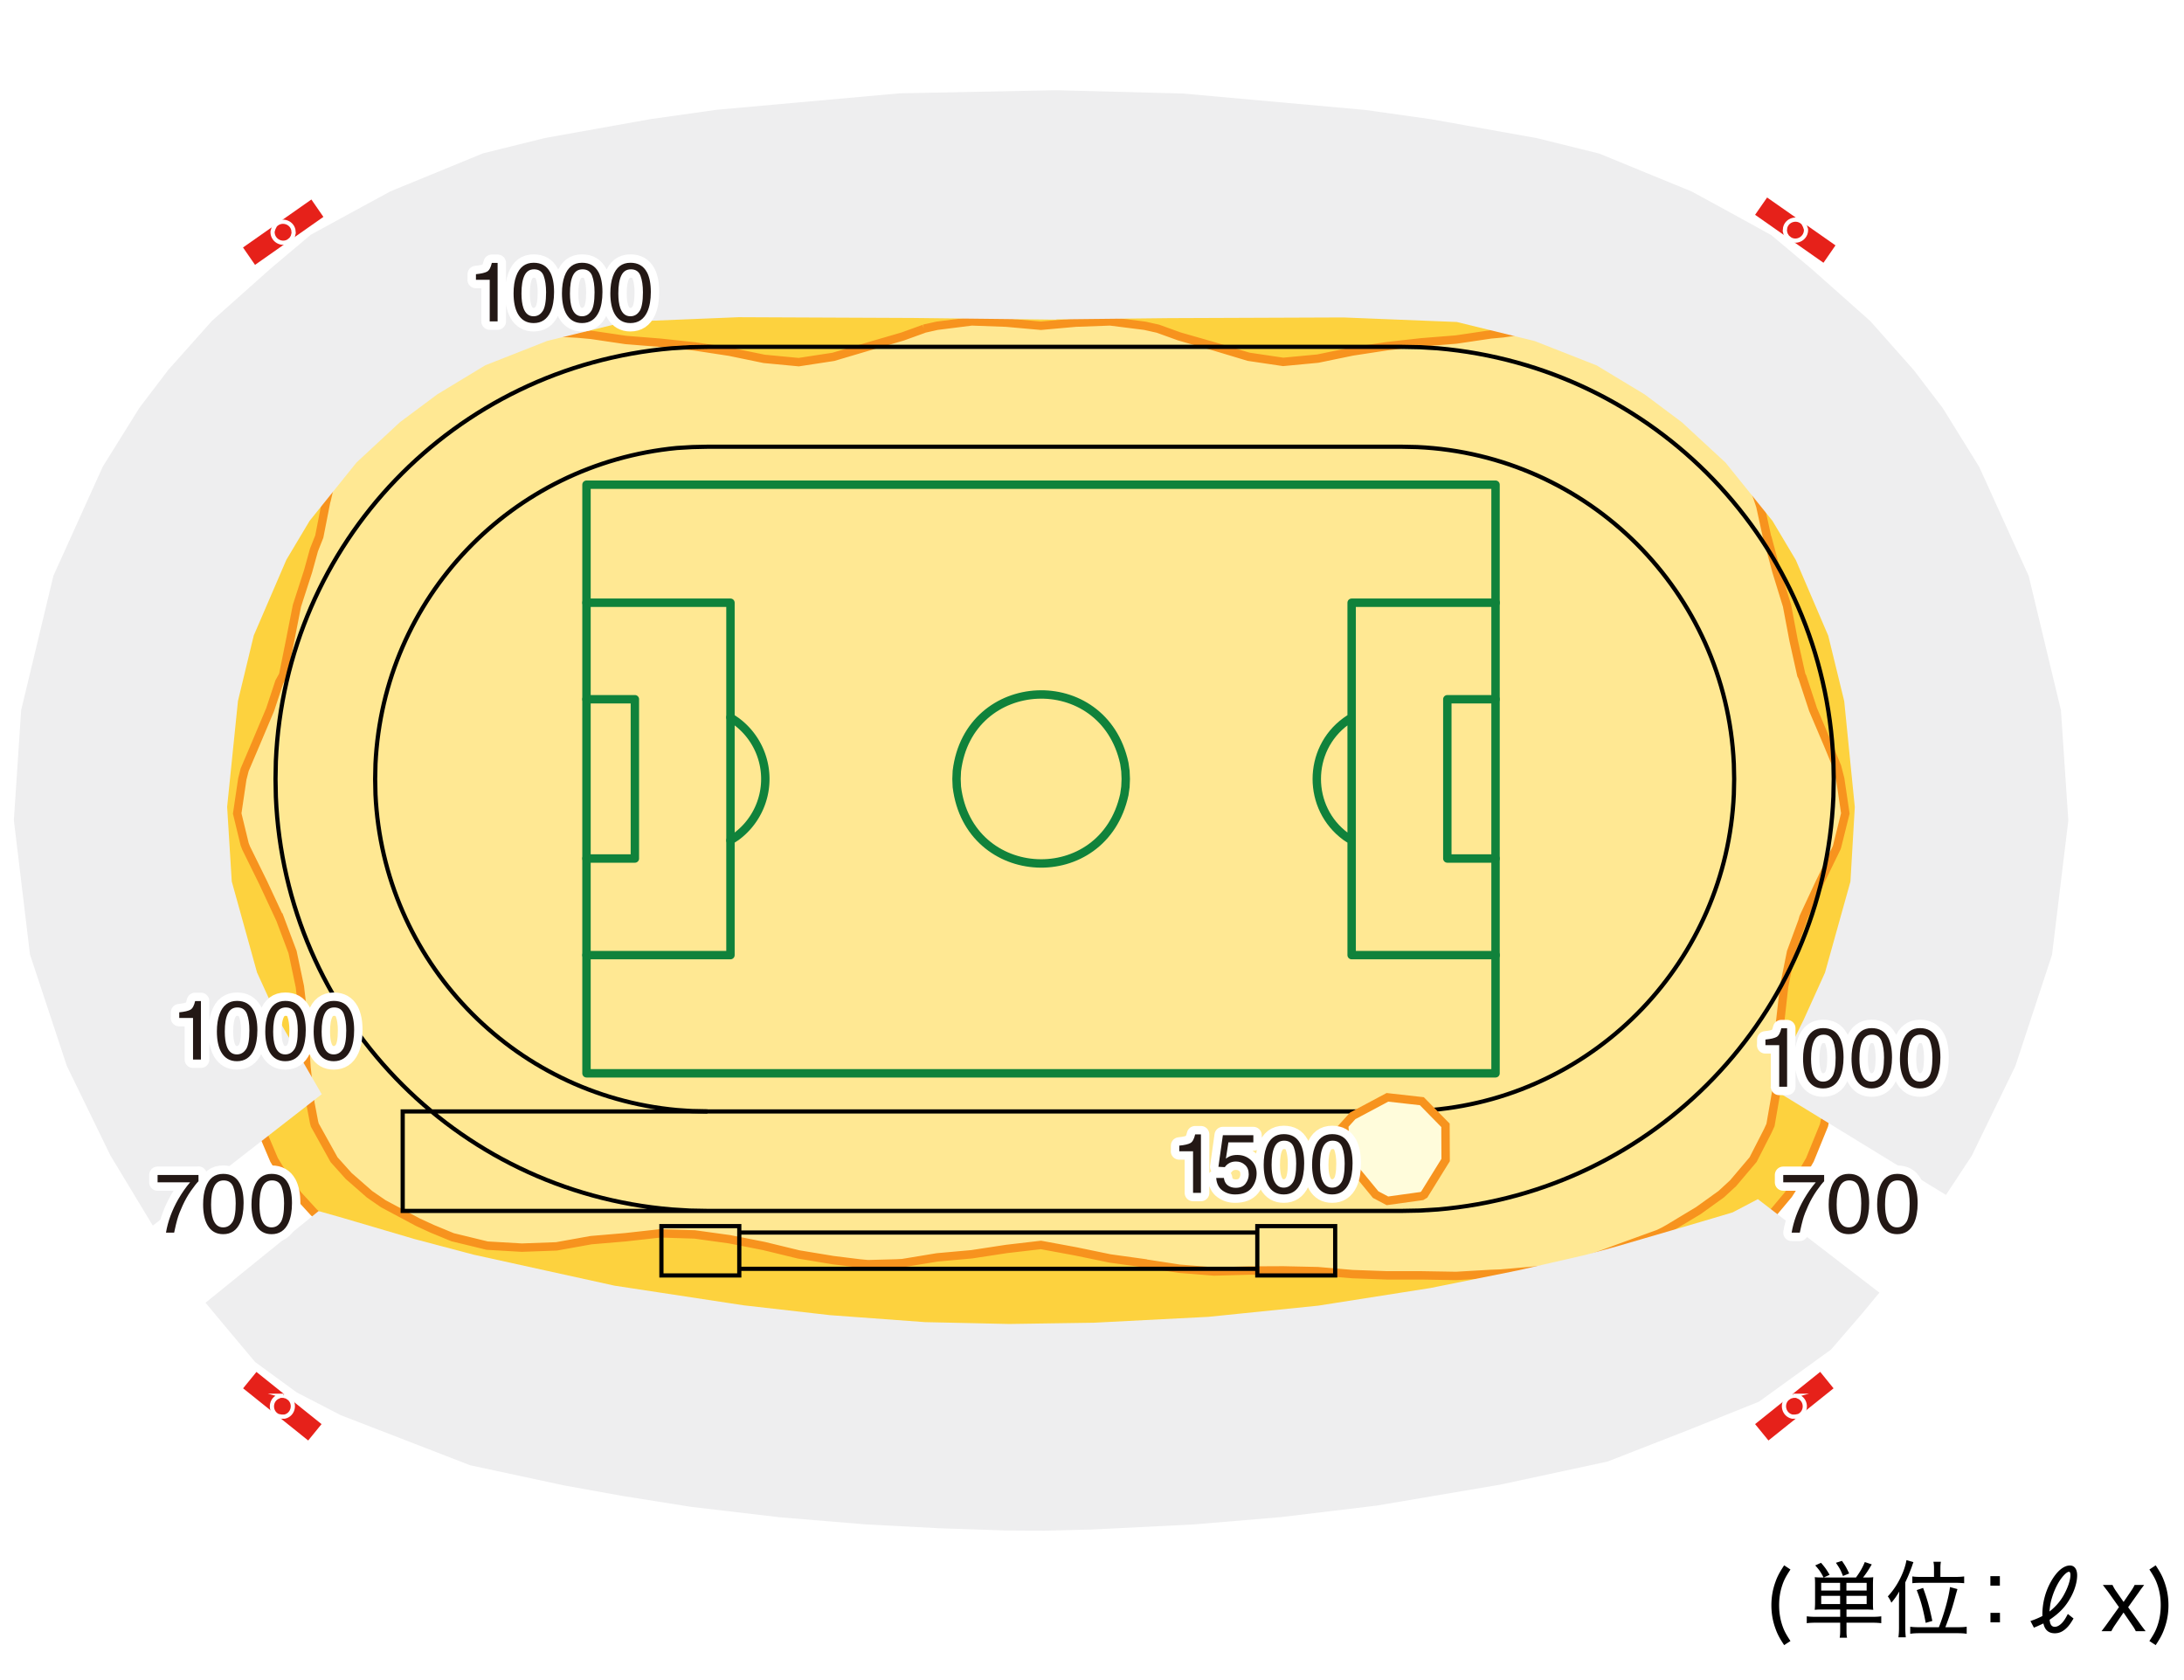 <svg xmlns="http://www.w3.org/2000/svg" id="a" viewBox="0 0 260 200"><defs><style>.c,.d{stroke-miterlimit:10}.g{stroke:#10823b}.g,.h{stroke-linecap:round;stroke-linejoin:round}.c,.d,.g,.h{fill:none}.h{stroke-width:2px}.c,.h{stroke:#fff}.i{fill:#231815}.c,.d{stroke-width:.5px}.k{fill:#e6211a}.d{stroke:#000}.l{fill:#eeeeef}</style></defs><path d="M0 0h260v200H0z" style="fill:#fff"/><path d="M212.4 195.84c-.57-.86-.81-1.32-1.06-2.04-.31-.86-.46-1.77-.46-2.71s.15-1.84.46-2.71c.25-.72.49-1.17 1.06-2.04l.75.5c-.57.86-.8 1.31-1.02 2.01-.22.7-.33 1.45-.33 2.24s.11 1.55.33 2.25c.22.7.45 1.15 1.02 2.01l-.75.49ZM217.05 191.6c-.42 0-.7 0-1.01.04.03-.35.04-.53.04-.97v-1.89c0-.49 0-.75-.04-1.03.25.03.5.04 1.05.04-.33-.64-.5-.89-.99-1.44l.69-.31c.49.57.65.8 1.02 1.43l-.7.32h3.84c.5-.69.78-1.17 1.05-1.84l.83.28c-.43.73-.68 1.11-1.04 1.56h.21c.5 0 .78 0 1.01-.04-.03.27-.04.53-.04 1.03v1.86c0 .48 0 .74.04 1-.36-.03-.63-.04-1.01-.04h-2.18v.87h3.1c.47 0 .76-.02 1.04-.06v.82c-.3-.04-.64-.06-1.1-.06h-3.04v.84c0 .46 0 .66.07.95h-.88c.05-.27.06-.47.06-.95v-.84h-2.89c-.46 0-.8.02-1.09.06v-.82c.3.04.58.06 1.04.06h2.94v-.87h-2.02Zm2.01-3.17h-2.25v.91h2.25v-.91Zm0 1.54h-2.25v.98h2.25v-.98Zm.34-2.36c-.27-.71-.39-.92-.84-1.57l.72-.23c.43.62.54.82.86 1.5l-.74.3Zm2.82 1.73v-.91h-2.41v.91h2.41Zm0 1.61v-.98h-2.41v.98h2.41ZM226.07 190.66c0-.42 0-.79.04-1.21-.34.57-.54.86-.95 1.34-.08-.22-.25-.53-.42-.75.78-.84 1.4-1.84 1.84-2.97.19-.49.33-1.01.38-1.35l.83.24c-.11.29-.11.3-.19.54-.29.78-.43 1.13-.78 1.87v5.37c0 .45.02.79.06 1.17H226c.05-.35.07-.66.07-1.19v-3.06Zm4.75 3.05c.62-1.57 1.19-3.62 1.32-4.78l.89.24q-.12.39-.35 1.25c-.28 1.05-.69 2.27-1.09 3.29h1.44c.5 0 .81-.02 1.1-.06v.84c-.3-.05-.67-.07-1.12-.07h-4.48c-.46 0-.8.02-1.12.07v-.84c.28.04.59.06 1.1.06h2.31Zm-.58-7.01c0-.31-.02-.54-.07-.78h.89c-.04.22-.06.42-.06.76v1.04h1.76c.47 0 .78-.02 1.07-.06v.81c-.33-.03-.64-.05-1.07-.05h-4c-.54 0-.87.02-1.1.05v-.81c.29.05.57.06 1.08.06h1.5v-1.02Zm-.99 6.49c-.3-1.62-.58-2.65-1.07-3.9l.76-.26c.5 1.36.75 2.25 1.1 3.93l-.79.23ZM238.08 188.76h-1.13v-1.13h1.13v1.13Zm-1.12 4.37V192h1.13v1.13h-1.13ZM246.85 192.67c-.4.67-.61.95-.97 1.26-.4.34-.79.5-1.27.5-.37 0-.69-.11-.91-.32-.21-.19-.33-.42-.44-.85-.67.31-.75.35-1.13.5l-.41-.79c.54-.18.89-.33 1.42-.59v-.2c0-1.35.36-2.74 1.02-3.9.68-1.22 1.51-1.92 2.26-1.92.54 0 .86.44.86 1.17 0 .77-.28 1.75-.77 2.63-.6 1.09-1.3 1.84-2.51 2.66.04.3.07.42.14.55a.5.5 0 0 0 .48.29c.19 0 .4-.08.61-.24.34-.26.58-.59.94-1.29l.68.54Zm-.99-3.12c.39-.77.62-1.54.62-2.05 0-.25-.06-.39-.17-.39-.26 0-.73.47-1.15 1.12-.38.61-.69 1.32-.9 2.04-.16.55-.19.75-.28 1.57a6.35 6.35 0 0 0 1.88-2.29ZM254.26 194.18c-.15-.3-.24-.45-.46-.76l-1-1.46-1.05 1.54c-.15.22-.23.36-.4.68h-1.17c.2-.25.49-.64.66-.88l1.42-1.98-1.3-1.83c-.08-.11-.21-.27-.62-.81h1.15c.12.25.22.44.4.7l.92 1.32.9-1.32c.18-.26.31-.49.41-.7h1.13q-.06.09-.23.31c-.06.08-.29.39-.38.53l-1.29 1.81 1.36 1.89c.11.16.36.5.72.96h-1.17ZM255.88 195.35c.57-.86.8-1.31 1.02-2.01.22-.7.33-1.45.33-2.25s-.11-1.54-.33-2.24c-.22-.7-.45-1.15-1.02-2.01l.75-.5c.57.87.81 1.32 1.06 2.04.31.87.46 1.77.46 2.71s-.15 1.85-.46 2.71c-.25.72-.49 1.18-1.06 2.04l-.75-.49Z"/><path d="m31.54 135.51 1.09 2.57.61 1 2.18 3.12 1.94 2.12.17.15s12.94 9.98 30.3 15.06 36.67 6.61 55.72 6.01c19.05-.59 48.61-2.71 62.49-7.2 13.89-4.49 25.17-14.11 25.17-14.11l1.7-2.03 1.7-2.66.85-1.46 1.68-4.12.11-.52s14.38-31.22 11.35-50.76c-3.03-19.54-6.67-36.5-26.66-47.71-20-11.21-53.63-13.74-79.98-13.08-26.36.66-60.59 2.78-72.41 9.14s-21.51 7.88-28.18 32.72-3.33 37.57 0 47.87 10.16 23.9 10.16 23.9Z" style="stroke:#f7931e;stroke-miterlimit:10;fill:#fdd23e"/><path d="m110 39.14-2.55.92-4.12 1.2-4.12 1.22-4.12.63-4.12-.39-4.12-.85-4.12-.63-4.12-.44-4.12-.33-4.12-.61-1.64-.15s-8.24-.58-12.31.69-6.94 1.02-10.75 6.1c-3.81 5.08-6.1 10.08-6.1 10.08l-.68 2.94-.07.24-.81 4.12-.63 1.59-.7 2.53-1.33 4.12-.81 4.12-.83 4.12-.46.83-1.09 3.29-1.74 4.12-1.29 3.03-.28 1.09-.61 4.12.89 3.67.18.46 2.03 4.12 1.92 4.12h.02l1.55 4.12.87 4.12.48 4.12.22 4.12.09 1.37.46 4.23.44 2.31.09.33 2.29 4.12 1.74 1.94 2.49 2.18 1.64 1.13 4.12 2.2 1.7.78 2.42 1 4.12 1 4.12.24 4.12-.15 4.12-.74 4.12-.35 4.12-.46 4.12.13 4.12.57 4.12.81 4.12 1 4.12.68 3.16.39.96.09 3.36-.09.76-.04 4.12-.68 4.12-.37 4.12-.63 4.12-.48 4.12.76 4.12.85 4.12.57.02.02 4.1.63 4.12.33 4.12-.11 4.12-.02 4.12.09 4.12.35 4.12.15h4.1l4.12.07 4.12-.24 1.14-.04s7.65-.59 8.67-1.01c1.02-.42 10.18-3.73 10.18-3.73l.63-.31.5-.28 3.62-2.18 2.7-1.94 1.42-1.31 2.38-2.81 1.74-3.4.33-.72.7-4.03.15-2.33.11-1.88.2-4.12.46-4.12.83-4.12 1.35-3.66.13-.46 1.92-4.12 2.01-4.12.07-.2.98-3.93-.61-4.12-.37-1.44-1.11-2.68-1.75-4.12-1.27-3.86-.13-.26-.92-4.12-.78-4.12-1.27-4.12-1.03-3.86-.09-.26-.78-3.58s-1.82-6.01-4.87-9.74-7.96-8.25-12.53-9.88c-4.57-1.63-8.64-1.63-8.64-1.63l-4.65.64-1.42.13-4.12.61-4.12.33-4.1.46-4.12.63-4.12.85-4.12.39-4.12-.61-4.12-1.24-4.12-1.18-2.55-.92-1.57-.35-4.12-.52-4.12.15-4.12.37-4.12-.37-4.12-.15-4.12.52-1.57.35" style="fill:#ffe893;stroke:#f7931e;stroke-miterlimit:10"/><path d="m38.5 25.82-8.14 5.71-1.43-2.07 8.14-5.71 1.43 2.07z" class="k"/><path d="m34.86 28.14.1-.4-.04-.39c-.23-.96-1.48-1.3-2.17-.53l-.19.37-.11.36c-.06 1.03 1.06 1.68 1.9 1.17l.31-.25.2-.32Z" class="c"/><path d="m208.94 25.57 8.14 5.71 1.43-2.07-8.14-5.7-1.43 2.06z" class="k"/><path d="m212.58 27.89-.1-.4.04-.39c.23-.96 1.48-1.3 2.17-.53l.19.37.12.36c.06 1.03-1.06 1.68-1.9 1.17l-.31-.25-.2-.32Z" class="c"/><path d="m30.53 163.32 7.75 6.21-1.59 1.95-7.75-6.21 1.59-1.95z" class="k"/><path d="M33.77 166.16h-.41l-.37.17c-.85.49-.83 1.79.1 2.23l.41.08h.38c1-.22 1.31-1.48.59-2.15l-.33-.23-.37-.1Z" class="c"/><path d="m216.69 163.31-7.75 6.22 1.59 1.95 7.75-6.21-1.59-1.96z" class="k"/><path d="M213.46 166.16h.41l.37.17c.85.49.83 1.79-.1 2.23l-.4.08h-.38c-1-.22-1.31-1.48-.59-2.15l.33-.23.37-.1Z" class="c"/><path d="m223.74 153.88-14.47-11.13-3.01 1.58-3.81 1.13-3.49 1.02-3.08.9-3.49 1.02-3.73 1.01-7.9 1.81-10.47 2.11-13.37 2.1-13.07 1.33-13.63.7-10.08.15-10.03-.22-11.3-.83-10.27-1.17-15.38-2.34-16.78-3.69-7-1.85-8.59-2.53-2.86-.81-13.46 10.91 2.38 2.86 3.51 4.19 4.95 3.62 5.26 2.72 6.72 2.6 8.68 3.36 11.19 2.4 6.87 1.24 8.24 1.31 10.54 1.24 10.27.85 8.77.46 7.79.26 4.65.03 5.67-.14 12.21-.61 10.34-.87 11.39-1.37 14.68-2.49 12.79-2.75 9.66-3.77 8.37-3.36 8.58-6.2 3.68-4.27 2.08-2.51z" class="l"/><path d="M69.82 127.77V57.7M178.04 127.77V57.7M134.02 92.73l-.04-.94-.13-.92c-2.47-11.43-18.54-10.71-19.94.92l-.04.94.04.94c1.42 11.63 17.44 12.35 19.94.92l.13-.92.04-.94ZM69.82 57.7h108.22M69.82 127.77h108.22" class="g"/><path d="M121.21 10.74h4.54l15.03.39 21.77 1.96 7.87 1.11 12.57 2.25 7.39 1.83 11.02 4.52 5.15 2.81 4.32 2.38 4.86 4.08 6.92 6.15 5.19 5.85 3.44 4.51 4.34 7 5.89 12.98 3.84 15.99.88 13.12-1.94 15.99-4.37 13.26-5.19 10.67-3.07 4.66-20.9-12.8 3.97-8.07 2.53-5.59 3.03-10.84.52-8.88-1.26-12.61-1.9-7.78-3.86-9.01-2.77-4.65-5.59-6.94-5.19-4.8-4.45-3.33-5.71-3.45-7.38-2.9-9.27-2.27-13.5-.54-20.72.08-13.46.15v.03l-17.1-.2-20.73-.09-13.48.55-9.29 2.27-7.37 2.9-5.7 3.45-4.47 3.33-5.17 4.8L36.86 62l-2.77 4.64-3.88 9.01-1.88 7.79-1.29 12.61.55 8.88 3.01 10.84 2.55 5.59 5.15 8.9-20.11 15.64-5.04-8.34-5.19-10.66-4.39-13.27-1.92-15.99.87-13.11 3.84-15.99 5.87-12.98 4.36-7 3.43-4.51 5.21-5.85 6.92-6.17 4.84-4.08 4.32-2.36 5.17-2.81 11.01-4.52 7.38-1.83 12.58-2.25 7.86-1.11 21.79-1.96 18.65-.37" class="l"/><path d="M69.82 71.75h17.14v41.95H69.82" class="g"/><path d="M69.82 83.24h5.76v18.96h-5.76M86.96 100.04l.7-.46a8.525 8.525 0 0 0 0-13.7l-.7-.48" class="g"/><path d="M78.74 145.96h9.27v5.87h-9.27zM149.68 145.96h9.27v5.87h-9.27zM88.01 146.72h61.67M88.01 151.04h61.67M84.22 132.31l-1.81-.04-1.83-.13c-19.67-1.81-34.95-17.84-35.88-37.56l-.04-1.83.04-1.83c.95-19.76 16.18-35.7 35.88-37.59l1.83-.11 1.81-.04h82.67l1.83.04c20.4.93 36.76 17.3 37.69 37.69l.04 1.83-.04 1.83c-.89 19.7-16.25 35.79-35.88 37.56l-1.81.13-1.83.04" class="d"/><path d="M172.3 83.24v18.96M160.91 71.75v41.95h17.15M178.04 102.2h-5.74M178.04 83.24h-5.74M160.91 85.4l-.7.48c-4.6 3.37-4.6 10.33 0 13.7l.7.46M178.06 71.75h-17.15" class="g"/><path d="m84.22 144.15-2.12-.04-2.12-.13c-25.89-2.16-46.05-23.17-47.14-49.13l-.04-2.12.04-2.12c1.11-25.99 21.22-46.92 47.14-49.15l2.12-.13 2.12-.04h82.67l2.11.04 2.14.13c25.91 2.24 46.01 23.15 47.12 49.15l.04 2.12-.04 2.12c-1.09 25.96-21.23 46.95-47.12 49.13l-2.14.13-2.11.04h.07H47.94v-11.84h119.01" class="d"/><path d="m160.02 133.96 1.02-1.13 4.13-2.2 4.1.46 2.81 2.87.02 4.13-2.55 4.12-.28.17-4.1.57-1.4-.74-2.73-3.32-.72-.8-.3-4.13z" style="fill:#fffcdb;stroke:#f7931e;stroke-miterlimit:10"/><path d="M140.39 137.05v-.67c.63-.06 1.08-.17 1.33-.31.25-.14.44-.49.56-1.03h.69V142h-.94v-4.95h-1.65ZM145.7 140.21c.06.5.29.85.7 1.04.21.1.45.15.72.15.52 0 .91-.17 1.16-.5s.38-.7.38-1.1c0-.49-.15-.87-.45-1.13-.3-.27-.65-.4-1.07-.4-.3 0-.56.06-.78.18-.22.12-.4.28-.55.49l-.76-.04.53-3.76h3.63v.85h-2.97l-.3 1.94c.16-.12.32-.22.46-.28.26-.11.56-.16.9-.16.64 0 1.18.21 1.63.62s.67.94.67 1.57-.2 1.24-.61 1.75c-.41.5-1.06.76-1.96.76-.57 0-1.07-.16-1.51-.48-.44-.32-.68-.81-.73-1.48h.91ZM154.79 136.12c.31.58.47 1.37.47 2.37 0 .95-.14 1.74-.42 2.36-.41.89-1.08 1.34-2.01 1.34-.84 0-1.46-.36-1.88-1.09-.34-.61-.51-1.43-.51-2.45 0-.79.1-1.48.31-2.05.38-1.06 1.08-1.59 2.08-1.59.91 0 1.56.37 1.96 1.12Zm-.89 4.66c.27-.4.41-1.16.41-2.26 0-.79-.1-1.45-.29-1.96-.2-.51-.58-.77-1.14-.77-.52 0-.9.24-1.14.73-.24.49-.36 1.2-.36 2.15 0 .71.08 1.29.23 1.72.24.66.64.99 1.2.99.46 0 .82-.2 1.09-.61ZM160.55 136.12c.31.58.47 1.37.47 2.37 0 .95-.14 1.74-.42 2.36-.41.89-1.08 1.34-2.01 1.34-.84 0-1.46-.36-1.88-1.09-.34-.61-.51-1.43-.51-2.45 0-.79.1-1.48.31-2.05.38-1.06 1.08-1.59 2.08-1.59.91 0 1.56.37 1.96 1.12Zm-.88 4.66c.27-.4.41-1.16.41-2.26 0-.79-.1-1.45-.29-1.96-.2-.51-.58-.77-1.14-.77-.52 0-.9.24-1.14.73-.24.49-.36 1.2-.36 2.15 0 .71.08 1.29.23 1.72.24.66.64.99 1.2.99.46 0 .82-.2 1.09-.61Z" class="h"/><path d="M140.39 137.05v-.67c.63-.06 1.08-.17 1.33-.31.25-.14.44-.49.56-1.03h.69V142h-.94v-4.95h-1.65ZM145.7 140.21c.06.5.29.85.7 1.04.21.1.45.15.72.15.52 0 .91-.17 1.16-.5s.38-.7.38-1.1c0-.49-.15-.87-.45-1.13-.3-.27-.65-.4-1.07-.4-.3 0-.56.06-.78.18-.22.12-.4.28-.55.49l-.76-.04.53-3.76h3.63v.85h-2.97l-.3 1.94c.16-.12.32-.22.46-.28.26-.11.56-.16.9-.16.64 0 1.18.21 1.63.62s.67.94.67 1.57-.2 1.24-.61 1.75c-.41.5-1.06.76-1.96.76-.57 0-1.07-.16-1.51-.48-.44-.32-.68-.81-.73-1.48h.91ZM154.79 136.12c.31.58.47 1.37.47 2.37 0 .95-.14 1.74-.42 2.36-.41.89-1.08 1.34-2.01 1.34-.84 0-1.46-.36-1.88-1.09-.34-.61-.51-1.43-.51-2.45 0-.79.1-1.48.31-2.05.38-1.06 1.08-1.59 2.08-1.59.91 0 1.56.37 1.96 1.12Zm-.89 4.66c.27-.4.41-1.16.41-2.26 0-.79-.1-1.45-.29-1.96-.2-.51-.58-.77-1.14-.77-.52 0-.9.24-1.14.73-.24.49-.36 1.2-.36 2.15 0 .71.08 1.29.23 1.72.24.66.64.99 1.2.99.46 0 .82-.2 1.09-.61ZM160.55 136.12c.31.58.47 1.37.47 2.37 0 .95-.14 1.74-.42 2.36-.41.89-1.08 1.34-2.01 1.34-.84 0-1.46-.36-1.88-1.09-.34-.61-.51-1.43-.51-2.45 0-.79.1-1.48.31-2.05.38-1.06 1.08-1.59 2.08-1.59.91 0 1.56.37 1.96 1.12Zm-.88 4.66c.27-.4.41-1.16.41-2.26 0-.79-.1-1.45-.29-1.96-.2-.51-.58-.77-1.14-.77-.52 0-.9.24-1.14.73-.24.49-.36 1.2-.36 2.15 0 .71.08 1.29.23 1.72.24.66.64.99 1.2.99.46 0 .82-.2 1.09-.61Z" class="i"/><path d="M56.66 33.31v-.67c.63-.06 1.08-.17 1.33-.31s.44-.49.56-1.03h.69v6.96h-.94v-4.95h-1.65ZM65.49 32.39c.31.58.47 1.37.47 2.37 0 .95-.14 1.74-.42 2.36-.41.89-1.08 1.34-2.01 1.34-.84 0-1.46-.36-1.88-1.09-.34-.61-.51-1.43-.51-2.45 0-.79.1-1.48.31-2.05.38-1.06 1.08-1.59 2.08-1.59.9 0 1.56.37 1.96 1.12Zm-.89 4.66c.27-.4.41-1.16.41-2.26 0-.79-.1-1.45-.29-1.96s-.58-.77-1.14-.77c-.52 0-.9.24-1.14.73s-.36 1.2-.36 2.15c0 .71.08 1.29.23 1.72.23.66.64.99 1.2.99.46 0 .82-.2 1.09-.61ZM71.25 32.39c.31.58.47 1.37.47 2.37 0 .95-.14 1.74-.42 2.36-.41.89-1.08 1.34-2.01 1.34-.84 0-1.46-.36-1.88-1.09-.34-.61-.51-1.43-.51-2.45 0-.79.1-1.48.31-2.05.38-1.06 1.08-1.59 2.08-1.59.9 0 1.56.37 1.96 1.12Zm-.88 4.66c.27-.4.41-1.16.41-2.26 0-.79-.1-1.45-.29-1.96s-.58-.77-1.14-.77c-.52 0-.9.24-1.14.73s-.36 1.2-.36 2.15c0 .71.08 1.29.23 1.72.23.66.64.99 1.2.99.46 0 .82-.2 1.09-.61ZM77.01 32.39c.31.58.47 1.37.47 2.37 0 .95-.14 1.74-.42 2.36-.41.89-1.08 1.34-2.01 1.34-.84 0-1.46-.36-1.88-1.09-.34-.61-.51-1.43-.51-2.45 0-.79.1-1.48.31-2.05.38-1.06 1.08-1.59 2.08-1.59.9 0 1.56.37 1.96 1.12Zm-.88 4.66c.27-.4.41-1.16.41-2.26 0-.79-.1-1.45-.29-1.96s-.58-.77-1.14-.77c-.52 0-.9.24-1.14.73s-.36 1.2-.36 2.15c0 .71.08 1.29.23 1.72.23.66.64.99 1.2.99.46 0 .82-.2 1.09-.61Z" class="h"/><path d="M56.66 33.31v-.67c.63-.06 1.08-.17 1.33-.31s.44-.49.56-1.03h.69v6.96h-.94v-4.95h-1.65ZM65.49 32.39c.31.58.47 1.37.47 2.37 0 .95-.14 1.74-.42 2.36-.41.89-1.08 1.34-2.01 1.34-.84 0-1.46-.36-1.88-1.09-.34-.61-.51-1.43-.51-2.45 0-.79.1-1.48.31-2.05.38-1.06 1.08-1.59 2.08-1.59.9 0 1.56.37 1.96 1.12Zm-.89 4.66c.27-.4.41-1.16.41-2.26 0-.79-.1-1.45-.29-1.96s-.58-.77-1.14-.77c-.52 0-.9.24-1.14.73s-.36 1.2-.36 2.15c0 .71.08 1.29.23 1.72.23.66.64.99 1.2.99.46 0 .82-.2 1.09-.61ZM71.25 32.39c.31.58.47 1.37.47 2.37 0 .95-.14 1.74-.42 2.36-.41.89-1.08 1.34-2.01 1.34-.84 0-1.46-.36-1.88-1.09-.34-.61-.51-1.43-.51-2.45 0-.79.1-1.48.31-2.05.38-1.06 1.08-1.59 2.08-1.59.9 0 1.56.37 1.96 1.12Zm-.88 4.66c.27-.4.41-1.16.41-2.26 0-.79-.1-1.45-.29-1.96s-.58-.77-1.14-.77c-.52 0-.9.24-1.14.73s-.36 1.2-.36 2.15c0 .71.08 1.29.23 1.72.23.66.64.99 1.2.99.46 0 .82-.2 1.09-.61ZM77.01 32.39c.31.58.47 1.37.47 2.37 0 .95-.14 1.74-.42 2.36-.41.89-1.08 1.34-2.01 1.34-.84 0-1.46-.36-1.88-1.09-.34-.61-.51-1.43-.51-2.45 0-.79.1-1.48.31-2.05.38-1.06 1.08-1.59 2.08-1.59.9 0 1.56.37 1.96 1.12Zm-.88 4.66c.27-.4.41-1.16.41-2.26 0-.79-.1-1.45-.29-1.96s-.58-.77-1.14-.77c-.52 0-.9.24-1.14.73s-.36 1.2-.36 2.15c0 .71.08 1.29.23 1.72.23.66.64.99 1.2.99.46 0 .82-.2 1.09-.61Z" class="i"/><path d="M21.34 121.18v-.67c.63-.06 1.08-.17 1.33-.31.25-.14.44-.49.56-1.03h.69v6.96h-.94v-4.95h-1.65ZM30.17 120.26c.31.58.47 1.37.47 2.37 0 .95-.14 1.74-.42 2.36-.41.89-1.08 1.34-2.01 1.34-.84 0-1.46-.36-1.88-1.09-.34-.61-.51-1.43-.51-2.45 0-.79.1-1.48.31-2.05.38-1.06 1.08-1.59 2.08-1.59.9 0 1.56.37 1.96 1.12Zm-.89 4.66c.27-.4.41-1.16.41-2.26 0-.79-.1-1.45-.29-1.96-.2-.51-.58-.77-1.14-.77-.52 0-.9.24-1.14.73-.24.49-.36 1.2-.36 2.15 0 .71.08 1.29.23 1.72.23.66.64.99 1.2.99.46 0 .82-.2 1.09-.61ZM35.93 120.26c.31.58.47 1.37.47 2.37 0 .95-.14 1.74-.42 2.36-.41.89-1.08 1.34-2.01 1.34-.84 0-1.46-.36-1.88-1.09-.34-.61-.51-1.43-.51-2.45 0-.79.1-1.48.31-2.05.38-1.06 1.08-1.59 2.08-1.59.9 0 1.56.37 1.96 1.12Zm-.89 4.66c.27-.4.41-1.16.41-2.26 0-.79-.1-1.45-.29-1.96-.2-.51-.58-.77-1.14-.77-.52 0-.9.24-1.14.73-.24.49-.36 1.2-.36 2.15 0 .71.08 1.29.23 1.72.23.66.64.99 1.2.99.46 0 .82-.2 1.09-.61ZM41.69 120.26c.31.58.47 1.37.47 2.37 0 .95-.14 1.74-.42 2.36-.41.89-1.08 1.34-2.01 1.34-.84 0-1.46-.36-1.88-1.09-.34-.61-.51-1.43-.51-2.45 0-.79.1-1.48.31-2.05.38-1.06 1.08-1.59 2.08-1.59.9 0 1.56.37 1.96 1.12Zm-.88 4.66c.27-.4.41-1.16.41-2.26 0-.79-.1-1.45-.29-1.96-.2-.51-.58-.77-1.14-.77-.52 0-.9.24-1.14.73-.24.49-.36 1.2-.36 2.15 0 .71.08 1.29.23 1.72.23.66.64.99 1.2.99.46 0 .82-.2 1.09-.61Z" class="h"/><path d="M21.34 121.18v-.67c.63-.06 1.08-.17 1.33-.31.25-.14.44-.49.56-1.03h.69v6.96h-.94v-4.95h-1.65ZM30.17 120.26c.31.58.47 1.37.47 2.37 0 .95-.14 1.74-.42 2.36-.41.89-1.08 1.34-2.01 1.34-.84 0-1.46-.36-1.88-1.09-.34-.61-.51-1.43-.51-2.45 0-.79.1-1.48.31-2.05.38-1.06 1.08-1.59 2.08-1.59.9 0 1.56.37 1.96 1.12Zm-.89 4.66c.27-.4.41-1.16.41-2.26 0-.79-.1-1.45-.29-1.96-.2-.51-.58-.77-1.14-.77-.52 0-.9.24-1.14.73-.24.49-.36 1.2-.36 2.15 0 .71.08 1.29.23 1.72.23.66.64.99 1.2.99.46 0 .82-.2 1.09-.61ZM35.93 120.26c.31.58.47 1.37.47 2.37 0 .95-.14 1.74-.42 2.36-.41.89-1.08 1.34-2.01 1.34-.84 0-1.46-.36-1.88-1.09-.34-.61-.51-1.43-.51-2.45 0-.79.1-1.48.31-2.05.38-1.06 1.08-1.59 2.08-1.59.9 0 1.56.37 1.96 1.12Zm-.89 4.66c.27-.4.41-1.16.41-2.26 0-.79-.1-1.45-.29-1.96-.2-.51-.58-.77-1.14-.77-.52 0-.9.24-1.14.73-.24.49-.36 1.2-.36 2.15 0 .71.08 1.29.23 1.72.23.66.64.99 1.2.99.46 0 .82-.2 1.09-.61ZM41.69 120.26c.31.58.47 1.37.47 2.37 0 .95-.14 1.74-.42 2.36-.41.89-1.08 1.34-2.01 1.34-.84 0-1.46-.36-1.88-1.09-.34-.61-.51-1.43-.51-2.45 0-.79.1-1.48.31-2.05.38-1.06 1.08-1.59 2.08-1.59.9 0 1.56.37 1.96 1.12Zm-.88 4.66c.27-.4.41-1.16.41-2.26 0-.79-.1-1.45-.29-1.96-.2-.51-.58-.77-1.14-.77-.52 0-.9.24-1.14.73-.24.49-.36 1.2-.36 2.15 0 .71.08 1.29.23 1.72.23.66.64.99 1.2.99.46 0 .82-.2 1.09-.61Z" class="i"/><path d="M210.17 124.42v-.67c.63-.06 1.08-.17 1.33-.31.25-.14.44-.49.56-1.03h.69v6.96h-.94v-4.95h-1.65ZM219 123.5c.31.58.47 1.37.47 2.37 0 .95-.14 1.74-.42 2.36-.41.89-1.08 1.34-2.01 1.34-.84 0-1.46-.36-1.88-1.09-.34-.61-.51-1.43-.51-2.45 0-.79.1-1.48.31-2.05.38-1.06 1.08-1.59 2.08-1.59.91 0 1.56.37 1.96 1.12Zm-.88 4.66c.27-.4.41-1.16.41-2.26 0-.79-.1-1.45-.29-1.96-.2-.51-.58-.77-1.14-.77-.52 0-.9.24-1.14.73-.24.49-.36 1.2-.36 2.15 0 .71.08 1.29.23 1.72.24.66.64.99 1.2.99.46 0 .82-.2 1.09-.61ZM224.77 123.5c.31.58.47 1.37.47 2.37 0 .95-.14 1.74-.42 2.36-.41.89-1.08 1.34-2.01 1.34-.84 0-1.46-.36-1.88-1.09-.34-.61-.51-1.43-.51-2.45 0-.79.1-1.48.31-2.05.38-1.06 1.08-1.59 2.08-1.59.91 0 1.56.37 1.96 1.12Zm-.89 4.66c.27-.4.41-1.16.41-2.26 0-.79-.1-1.45-.29-1.96-.2-.51-.58-.77-1.14-.77-.52 0-.9.24-1.14.73-.24.49-.36 1.2-.36 2.15 0 .71.08 1.29.23 1.72.24.66.64.99 1.2.99.46 0 .82-.2 1.09-.61ZM230.53 123.5c.31.58.47 1.37.47 2.37 0 .95-.14 1.74-.42 2.36-.41.89-1.08 1.34-2.01 1.34-.84 0-1.46-.36-1.88-1.09-.34-.61-.51-1.43-.51-2.45 0-.79.1-1.48.31-2.05.38-1.06 1.08-1.59 2.08-1.59.91 0 1.56.37 1.96 1.12Zm-.89 4.66c.27-.4.41-1.16.41-2.26 0-.79-.1-1.45-.29-1.96-.2-.51-.58-.77-1.14-.77-.52 0-.9.24-1.14.73-.24.49-.36 1.2-.36 2.15 0 .71.08 1.29.23 1.72.24.66.64.99 1.2.99.46 0 .82-.2 1.09-.61Z" class="h"/><path d="M210.17 124.42v-.67c.63-.06 1.08-.17 1.33-.31.25-.14.44-.49.56-1.03h.69v6.96h-.94v-4.95h-1.65ZM219 123.5c.31.58.47 1.37.47 2.37 0 .95-.14 1.74-.42 2.36-.41.89-1.08 1.34-2.01 1.34-.84 0-1.46-.36-1.88-1.09-.34-.61-.51-1.43-.51-2.45 0-.79.1-1.48.31-2.05.38-1.06 1.08-1.59 2.08-1.59.91 0 1.56.37 1.96 1.12Zm-.88 4.66c.27-.4.41-1.16.41-2.26 0-.79-.1-1.45-.29-1.96-.2-.51-.58-.77-1.14-.77-.52 0-.9.24-1.14.73-.24.49-.36 1.2-.36 2.15 0 .71.08 1.29.23 1.72.24.66.64.99 1.2.99.46 0 .82-.2 1.09-.61ZM224.77 123.5c.31.58.47 1.37.47 2.37 0 .95-.14 1.74-.42 2.36-.41.89-1.08 1.34-2.01 1.34-.84 0-1.46-.36-1.88-1.09-.34-.61-.51-1.43-.51-2.45 0-.79.1-1.48.31-2.05.38-1.06 1.08-1.59 2.08-1.59.91 0 1.56.37 1.96 1.12Zm-.89 4.66c.27-.4.41-1.16.41-2.26 0-.79-.1-1.45-.29-1.96-.2-.51-.58-.77-1.14-.77-.52 0-.9.24-1.14.73-.24.49-.36 1.2-.36 2.15 0 .71.08 1.29.23 1.72.24.66.64.99 1.2.99.46 0 .82-.2 1.09-.61ZM230.53 123.5c.31.58.47 1.37.47 2.37 0 .95-.14 1.74-.42 2.36-.41.89-1.08 1.34-2.01 1.34-.84 0-1.46-.36-1.88-1.09-.34-.61-.51-1.43-.51-2.45 0-.79.1-1.48.31-2.05.38-1.06 1.08-1.59 2.08-1.59.91 0 1.56.37 1.96 1.12Zm-.89 4.66c.27-.4.41-1.16.41-2.26 0-.79-.1-1.45-.29-1.96-.2-.51-.58-.77-1.14-.77-.52 0-.9.24-1.14.73-.24.49-.36 1.2-.36 2.15 0 .71.08 1.29.23 1.72.24.66.64.99 1.2.99.46 0 .82-.2 1.09-.61Z" class="i"/><path d="M23.63 139.85v.77c-.22.22-.52.6-.9 1.14s-.7 1.12-.99 1.75c-.28.61-.5 1.16-.64 1.67-.09.32-.22.84-.37 1.56h-.97c.22-1.33.71-2.66 1.46-3.98.45-.77.91-1.44 1.41-2.01h-3.87v-.88h4.86ZM28.53 140.85c.31.58.47 1.37.47 2.37 0 .95-.14 1.74-.42 2.36-.41.89-1.08 1.34-2.01 1.34-.84 0-1.46-.36-1.88-1.09-.34-.61-.51-1.43-.51-2.45 0-.79.1-1.48.31-2.05.38-1.06 1.08-1.59 2.08-1.59.9 0 1.56.37 1.96 1.12Zm-.88 4.66c.27-.4.41-1.16.41-2.26 0-.79-.1-1.45-.29-1.96-.2-.51-.58-.77-1.14-.77-.52 0-.9.24-1.14.73-.24.49-.36 1.2-.36 2.15 0 .71.08 1.29.23 1.72.23.66.64.99 1.2.99.46 0 .82-.2 1.09-.61ZM34.29 140.85c.31.58.47 1.37.47 2.37 0 .95-.14 1.74-.42 2.36-.41.89-1.08 1.34-2.01 1.34-.84 0-1.46-.36-1.88-1.09-.34-.61-.51-1.43-.51-2.45 0-.79.1-1.48.31-2.05.38-1.06 1.08-1.59 2.08-1.59.9 0 1.56.37 1.96 1.12Zm-.88 4.66c.27-.4.41-1.16.41-2.26 0-.79-.1-1.45-.29-1.96-.2-.51-.58-.77-1.14-.77-.52 0-.9.24-1.14.73-.24.49-.36 1.2-.36 2.15 0 .71.08 1.29.23 1.72.23.66.64.99 1.2.99.46 0 .82-.2 1.09-.61Z" class="h"/><path d="M23.63 139.85v.77c-.22.22-.52.6-.9 1.14s-.7 1.12-.99 1.75c-.28.61-.5 1.16-.64 1.67-.09.32-.22.84-.37 1.56h-.97c.22-1.33.71-2.66 1.46-3.98.45-.77.91-1.44 1.41-2.01h-3.87v-.88h4.86ZM28.53 140.85c.31.58.47 1.37.47 2.37 0 .95-.14 1.74-.42 2.36-.41.89-1.08 1.34-2.01 1.34-.84 0-1.46-.36-1.88-1.09-.34-.61-.51-1.43-.51-2.45 0-.79.1-1.48.31-2.05.38-1.06 1.08-1.59 2.08-1.59.9 0 1.56.37 1.96 1.12Zm-.88 4.66c.27-.4.41-1.16.41-2.26 0-.79-.1-1.45-.29-1.96-.2-.51-.58-.77-1.14-.77-.52 0-.9.24-1.14.73-.24.49-.36 1.2-.36 2.15 0 .71.08 1.29.23 1.72.23.66.64.99 1.2.99.46 0 .82-.2 1.09-.61ZM34.29 140.85c.31.58.47 1.37.47 2.37 0 .95-.14 1.74-.42 2.36-.41.89-1.08 1.34-2.01 1.34-.84 0-1.46-.36-1.88-1.09-.34-.61-.51-1.43-.51-2.45 0-.79.1-1.48.31-2.05.38-1.06 1.08-1.59 2.08-1.59.9 0 1.56.37 1.96 1.12Zm-.88 4.66c.27-.4.41-1.16.41-2.26 0-.79-.1-1.45-.29-1.96-.2-.51-.58-.77-1.14-.77-.52 0-.9.24-1.14.73-.24.49-.36 1.2-.36 2.15 0 .71.08 1.29.23 1.72.23.66.64.99 1.2.99.46 0 .82-.2 1.09-.61Z" class="i"/><path d="M217.16 139.85v.77c-.22.22-.52.6-.9 1.14-.37.54-.7 1.12-.99 1.75-.28.61-.5 1.16-.64 1.67-.09.32-.22.84-.37 1.56h-.97c.22-1.33.71-2.66 1.46-3.98.45-.77.92-1.44 1.41-2.01h-3.87v-.88h4.86ZM222.05 140.85c.31.58.47 1.37.47 2.37 0 .95-.14 1.74-.42 2.36-.41.89-1.08 1.34-2.01 1.34-.84 0-1.46-.36-1.88-1.09-.34-.61-.51-1.43-.51-2.45 0-.79.1-1.48.31-2.05.38-1.06 1.08-1.59 2.08-1.59.91 0 1.56.37 1.96 1.12Zm-.88 4.66c.27-.4.41-1.16.41-2.26 0-.79-.1-1.45-.29-1.96-.2-.51-.58-.77-1.14-.77-.52 0-.9.24-1.14.73-.24.49-.36 1.2-.36 2.15 0 .71.08 1.29.23 1.72.24.66.64.99 1.2.99.46 0 .82-.2 1.09-.61ZM227.82 140.85c.31.58.47 1.37.47 2.37 0 .95-.14 1.74-.42 2.36-.41.89-1.08 1.34-2.01 1.34-.84 0-1.46-.36-1.88-1.09-.34-.61-.51-1.43-.51-2.45 0-.79.1-1.48.31-2.05.38-1.06 1.08-1.59 2.08-1.59.91 0 1.56.37 1.96 1.12Zm-.89 4.66c.27-.4.41-1.16.41-2.26 0-.79-.1-1.45-.29-1.96-.2-.51-.58-.77-1.14-.77-.52 0-.9.24-1.14.73-.24.49-.36 1.2-.36 2.15 0 .71.08 1.29.23 1.72.24.66.64.99 1.2.99.46 0 .82-.2 1.09-.61Z" class="h"/><path d="M217.16 139.85v.77c-.22.22-.52.6-.9 1.14-.37.54-.7 1.12-.99 1.75-.28.61-.5 1.16-.64 1.67-.09.32-.22.84-.37 1.56h-.97c.22-1.33.71-2.66 1.46-3.98.45-.77.92-1.44 1.41-2.01h-3.87v-.88h4.86ZM222.05 140.85c.31.58.47 1.37.47 2.37 0 .95-.14 1.74-.42 2.36-.41.89-1.08 1.34-2.01 1.34-.84 0-1.46-.36-1.88-1.09-.34-.61-.51-1.43-.51-2.45 0-.79.1-1.48.31-2.05.38-1.06 1.08-1.59 2.08-1.59.91 0 1.56.37 1.96 1.12Zm-.88 4.66c.27-.4.41-1.16.41-2.26 0-.79-.1-1.45-.29-1.96-.2-.51-.58-.77-1.14-.77-.52 0-.9.24-1.14.73-.24.49-.36 1.2-.36 2.15 0 .71.08 1.29.23 1.72.24.66.64.99 1.2.99.46 0 .82-.2 1.09-.61ZM227.82 140.85c.31.58.47 1.37.47 2.37 0 .95-.14 1.74-.42 2.36-.41.89-1.08 1.34-2.01 1.34-.84 0-1.46-.36-1.88-1.09-.34-.61-.51-1.43-.51-2.45 0-.79.1-1.48.31-2.05.38-1.06 1.08-1.59 2.08-1.59.91 0 1.56.37 1.96 1.12Zm-.89 4.66c.27-.4.41-1.16.41-2.26 0-.79-.1-1.45-.29-1.96-.2-.51-.58-.77-1.14-.77-.52 0-.9.24-1.14.73-.24.49-.36 1.2-.36 2.15 0 .71.08 1.29.23 1.72.24.66.64.99 1.2.99.46 0 .82-.2 1.09-.61Z" class="i"/></svg>